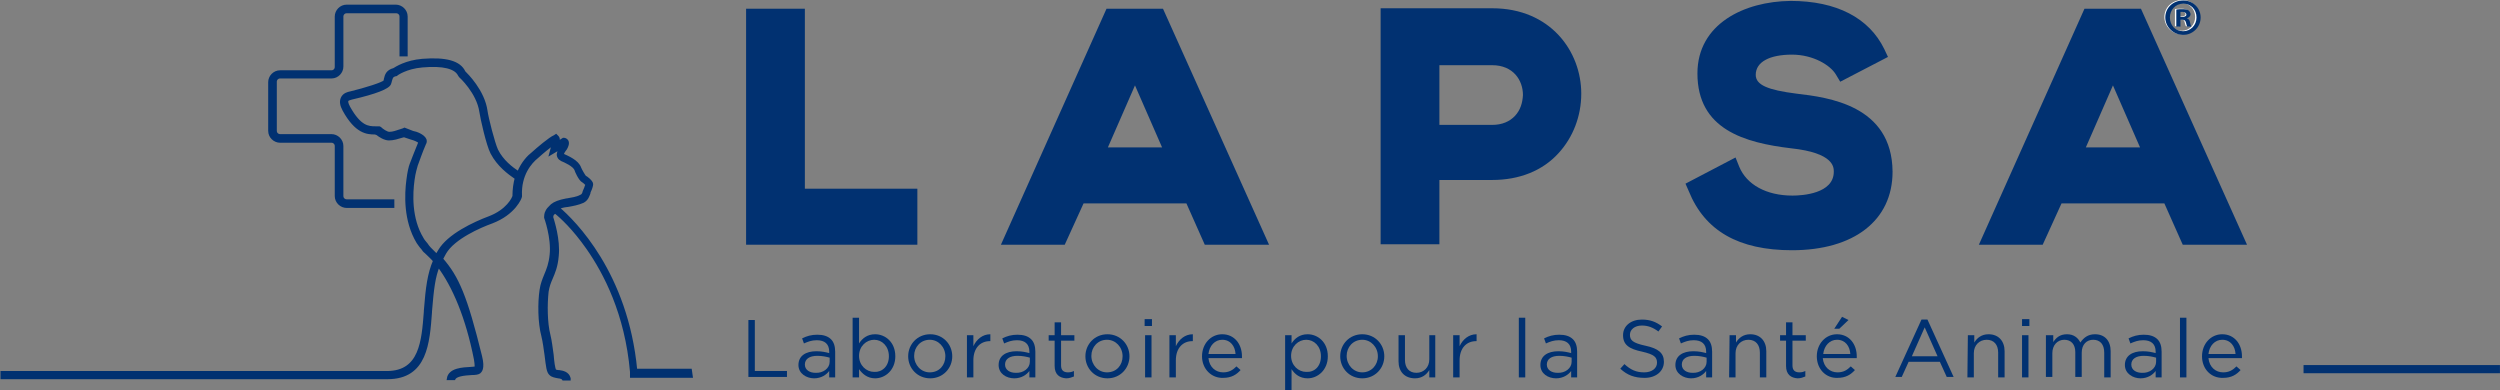 <?xml version="1.0" encoding="utf-8"?>
<!-- Generator: Adobe Illustrator 22.0.1, SVG Export Plug-In . SVG Version: 6.00 Build 0)  -->
<svg version="1.1" id="Calque_1" xmlns="http://www.w3.org/2000/svg" xmlns:xlink="http://www.w3.org/1999/xlink" x="0px" y="0px"
	 viewBox="0 0 544.5 85" style="enable-background:new 0 0 544.5 85;" xml:space="preserve">
<rect x="0" y="0" width="544.5" height="85" fill="#808080" stroke="none"/>
<style type="text/css">
	.st0{fill:#013171;stroke:#013171;stroke-width:0.578;stroke-miterlimit:10;}
	.st1{fill:#013171;}
	.st2{fill:#FFFFFF;}
</style>
<g id="Calque_1_2_">
	<g id="Calque_1_1_">
	</g>
	<g id="TEXTES">
		<g id="XMLID_1569_">
			<path id="XMLID_1661_" class="st0" d="M150.4,80.6c0,0-5.4,0-11.9,0c-2-21.1-13.5-32.4-16.9-35.3c0.4-0.2,1-0.4,1.9-0.5h0.1
				c1.1-0.2,2.3-0.4,3.4-0.9c0.9-0.5,1.1-1.3,1.3-1.8c0-0.2,0.1-0.3,0.1-0.4c0.3-0.6,0.5-1.3,0.5-1.6c0-0.6-1.4-1.6-1.5-1.6
				c-0.2-0.2-0.9-1.4-1.1-1.9c-0.5-1.5-2.7-2.4-3.8-2.9l0,0c0-0.3,0.3-0.8,0.7-1.3c0.3-0.5,0.6-1.2,0.3-1.7
				c-0.2-0.3-0.5-0.4-0.7-0.4h-0.1l-1.1,0.7c0.1-0.8,0-1-0.2-1.2l-0.3-0.3l-0.3,0.2c-1,0.4-3.7,2.7-4.8,3.7c-0.8,0.6-2.2,2-3.1,4.2
				c-1.5-1-3.5-2.5-4.7-4.9c-0.7-1.5-2.1-7-2.3-8.5c-0.6-4.4-4.3-8-4.8-8.5l0,0c-1-2.2-4-3-9.1-2.6c-3.6,0.3-5.7,1.7-6.2,2
				c-1.5,0.4-1.7,1.3-1.9,2.1c0,0.2-0.1,0.4-0.1,0.5c-0.4,0.5-4.2,1.7-7.5,2.5c-0.5,0.1-1.4,0.3-1.8,1.2c-0.3,0.7-0.2,1.5,0.4,2.6
				c2.7,4.9,5.1,5,6.8,5c0.2,0.1,0.4,0.1,0.5,0.2c0.5,0.4,1.6,1.1,2.5,1.1c1,0,1.9-0.3,2.9-0.6l0.4-0.1l1.5,0.5
				c0.8,0.2,1.7,0.6,1.9,0.9c-0.9,2.2-1.4,3.5-1.9,4.8c-0.2,0.5-0.5,1.7-0.7,3.4c-0.4,3-0.7,8.8,2.2,13.6c0.3,0.4,0.6,0.9,1,1.3
				c0.2,0.3,0.4,0.6,0.7,0.8c0.6,0.6,1.3,1.2,1.9,1.9c-1.2,2.8-1.6,5.7-2,10.9v0.2c-0.5,6.5-1,13.1-8.2,13.2h-84v1.2h84
				c8.4,0,8.9-7.6,9.4-14.3v-0.2c0.4-4.8,0.7-7.5,1.7-9.9c3.3,4.4,6.2,11.2,8,20.3l0,0c0.2,1.2,0.2,1.8,0.1,1.9
				c-0.2,0-0.6,0.1-1,0.1c-1.8,0.1-4.7,0.2-5,2.3h1.3c0.4-0.8,2.1-1,3.8-1.1c0.9,0,1.4-0.1,1.7-0.3c0.2-0.2,1-0.7,0.3-3.5l0,0
				c-3.2-13-5-17.2-8.5-21.2c0.2-0.4,0.5-0.9,0.7-1.3c1.9-3.3,7.7-5.8,10.2-6.7c5-1.9,6.3-5.4,6.3-5.6v-0.1v-0.1
				c-0.2-4.5,2.1-7.2,3.6-8.4c1.2-1.1,2.6-2.2,3.5-2.9c0,0.2-0.1,0.4-0.2,0.7l-0.4,1.5l2.2-1.3c-0.3,0.5-0.7,1.3-0.5,1.8
				c0.1,0.3,0.3,0.6,0.6,0.7l0.1,0.1c0.7,0.3,2.8,1.2,3.1,2.2c0,0.1,0.9,2.2,1.6,2.5c0.2,0.1,0.6,0.5,0.8,0.7
				c-0.1,0.2-0.2,0.5-0.3,0.8c-0.1,0.2-0.2,0.5-0.3,0.7c-0.1,0.4-0.2,0.8-0.7,1c-0.9,0.5-2,0.6-3,0.8h-0.1c-1.6,0.3-2.6,0.7-3.2,1.2
				c-0.2,0.2-0.3,0.3-0.4,0.4c-0.3,0.3-0.5,0.5-0.7,0.9c-0.3,0.5-0.3,1.1-0.3,1.2v0.1v0.1c0,0,1.6,4.4,1.2,8.1
				c-0.2,2-0.7,3.2-1.2,4.4c-0.4,1-0.8,1.9-1,3.3c-0.4,2.7-0.4,7,0.4,10c0.3,1.2,0.5,2.8,0.7,4.2c0.3,2.4,0.4,3.6,1,4.1
				c0.4,0.4,1.1,0.5,1.6,0.6c0.8,0.1,1,0.2,1.2,0.5h1.3c0-0.1,0-0.1,0-0.2c-0.3-1.2-1.5-1.4-2.2-1.5c-0.4,0-0.8-0.1-0.9-0.2
				c-0.3-0.3-0.5-2.1-0.6-3.4c-0.2-1.4-0.4-3.1-0.7-4.3c-0.7-2.7-0.7-6.8-0.4-9.5c0.2-1.2,0.5-2,0.9-2.9c0.5-1.2,1.1-2.5,1.3-4.8
				c0.4-3.6-1-7.8-1.2-8.5c0-0.2,0.1-0.4,0.1-0.5c0.1-0.2,0.2-0.3,0.5-0.5c0,0,0,0,0.1-0.1c1.3,1,4.1,3.6,7.1,7.9
				c3.7,5.3,8.4,14.2,9.5,26.9v1h0.6c5.5,0,10.3,0,11.9,0c0.4,0,0.6,0,0.6,0L150.4,80.6z M106.5,47.4c-3.2,1.2-8.8,3.8-10.8,7.2
				c-0.2,0.3-0.4,0.7-0.6,1c-0.5-0.5-1-1-1.5-1.5c-0.3-0.3-0.5-0.6-0.7-0.9c-0.4-0.5-0.7-0.8-0.9-1.2c-2.7-4.4-2.4-9.9-2-12.8
				c0.2-1.6,0.6-2.8,0.7-3.2c0.5-1.3,0.9-2.6,1.8-4.7c0.2-0.3,0.2-0.6,0.1-0.9c-0.4-0.9-2-1.5-2.7-1.6l-1.8-0.7l-0.2,0.1
				c-0.2,0.1-0.4,0.1-0.6,0.2c-0.9,0.3-1.7,0.6-2.5,0.6c-0.6,0-1.6-0.7-2-1.1l-0.2-0.1h-0.2c-0.2,0-0.4,0-0.6,0
				c-1.6,0-3.4-0.1-5.8-4.4c-0.5-0.9-0.5-1.4-0.4-1.5c0.1-0.3,0.7-0.4,1-0.5c5.2-1.2,8-2.3,8.3-3.2c0.1-0.2,0.1-0.4,0.2-0.7
				c0.2-0.7,0.3-1,1.1-1.2h0.1l0.1-0.1c0,0,2-1.5,5.6-1.8c4.5-0.4,7.2,0.3,8,1.9l0.2,0.3c0,0,3.9,3.5,4.5,7.8
				c0.2,1.4,1.5,7.2,2.4,8.9c1.4,2.7,3.7,4.4,5.3,5.5c-0.3,1.1-0.5,2.4-0.5,3.9C111.8,43.2,110.5,45.9,106.5,47.4z"/>
			<g id="XMLID_1659_">
				<path id="XMLID_1660_" class="st0" d="M85.6,45H75.5c-1.2,0-2.3-1-2.3-2.3V31.8c0-0.6-0.5-1-1-1H61c-1.2,0-2.3-1-2.3-2.3V17.9
					c0-1.2,1-2.3,2.3-2.3h11.2c0.6,0,1-0.5,1-1v-11c0-1.2,1-2.3,2.3-2.3h10.7c1.2,0,2.3,1,2.3,2.3V12h-1.2V3.6c0-0.6-0.5-1-1-1H75.5
					c-0.6,0-1,0.5-1,1v10.9c0,1.2-1,2.3-2.3,2.3H61c-0.6,0-1,0.5-1,1v10.7c0,0.6,0.5,1,1,1h11.2c1.2,0,2.3,1,2.3,2.3v10.9
					c0,0.6,0.5,1,1,1h10.1V45z"/>
			</g>
			<g id="XMLID_1647_">
				<polygon id="XMLID_1658_" class="st1" points="175.3,1.9 162.5,1.9 162.5,53.3 199.8,53.3 199.8,41.1 175.3,41.1 				"/>
				<path id="XMLID_1655_" class="st1" d="M241,1.9l-23,51.4h13.9l4.1-9h22.4l4,9h14L253.3,1.9H241z M253.1,32.1h-11.8l5.9-13.5
					L253.1,32.1z"/>
				<path id="XMLID_1652_" class="st1" d="M325,1.8c-3.7,0-7.5,0-11.2,0s-7.5,0-11.2,0h-1.9v51.4h12.8v-14H325c5.9,0,11-2,14.5-5.9
					c3.1-3.4,4.9-8,4.9-12.9C344.4,11.2,337.7,1.8,325,1.8z M330,25.2c-1.2,1.3-2.9,2-5,2h-11.5v-13H325c4.6,0,6.7,3.3,6.7,6.5
					C331.6,22.5,331.1,24,330,25.2z"/>
				<path id="XMLID_1651_" class="st1" d="M391.3,20.4c-6.3-0.8-8.9-1.9-8.9-4.1c0-2.8,3-4.4,7.9-4.4c4.6,0,8.4,2.3,9.6,4.4l0.9,1.5
					l10.4-5.4l-0.8-1.7C407.1,3.9,400,0.2,390,0.2c-10.1,0.1-20.3,5-20.3,15.8c0,12.2,10.3,15.1,20.4,16.3c9.3,1,9.3,4.1,9.3,5.1
					c0,4.8-6.9,5.2-9,5.2c-5.7,0-10-2.4-11.6-6.3l-0.8-2L367.1,40l0.7,1.6c3.5,8.7,10.9,12.9,22.5,12.9c13.5,0,21.9-6.5,21.9-17.1
					C412.1,22.9,398.1,21.2,391.3,20.4z"/>
				<path id="XMLID_1648_" class="st1" d="M466.3,1.9H454l-23,51.4h13.9l4.1-9h22.4l4,9h14L466.3,1.9z M466.1,32.1h-11.8l5.9-13.5
					L466.1,32.1z"/>
			</g>
			<g id="XMLID_1571_">
				<path id="XMLID_1645_" class="st1" d="M163,69.7h1.4v11.1h7v1.3H163V69.7z"/>
				<path id="XMLID_1642_" class="st1" d="M173.9,79.5L173.9,79.5c0-2,1.6-3,3.9-3c1.2,0,2,0.2,2.8,0.4v-0.3c0-1.7-1-2.5-2.7-2.5
					c-1.1,0-1.9,0.3-2.8,0.7l-0.4-1.1c1-0.5,2-0.8,3.3-0.8s2.3,0.3,3,1c0.6,0.6,0.9,1.5,0.9,2.7v5.6h-1.3v-1.4
					c-0.6,0.8-1.7,1.6-3.3,1.6C175.7,82.4,173.9,81.4,173.9,79.5z M180.7,78.8v-0.9c-0.7-0.2-1.6-0.4-2.7-0.4
					c-1.7,0-2.7,0.7-2.7,1.9l0,0c0,1.2,1.1,1.8,2.3,1.8C179.3,81.3,180.7,80.2,180.7,78.8z"/>
				<path id="XMLID_1639_" class="st1" d="M187.1,80.4v1.8h-1.4v-13h1.4v5.6c0.7-1.1,1.8-2,3.5-2c2.2,0,4.4,1.7,4.4,4.8l0,0
					c0,3-2.2,4.8-4.4,4.8C188.9,82.4,187.8,81.4,187.1,80.4z M193.6,77.6L193.6,77.6c0-2.2-1.5-3.6-3.2-3.6s-3.3,1.4-3.3,3.5l0,0
					c0,2.1,1.6,3.5,3.3,3.5C192.1,81.1,193.6,79.8,193.6,77.6z"/>
				<path id="XMLID_1636_" class="st1" d="M197.8,77.6L197.8,77.6c0-2.6,2-4.8,4.8-4.8s4.8,2.2,4.8,4.8l0,0c0,2.6-2,4.8-4.8,4.8
					S197.8,80.2,197.8,77.6z M205.9,77.6L205.9,77.6c0-2-1.5-3.6-3.4-3.6c-2,0-3.4,1.6-3.4,3.5l0,0c0,2,1.5,3.6,3.4,3.6
					C204.6,81.1,205.9,79.5,205.9,77.6z"/>
				<path id="XMLID_1634_" class="st1" d="M210.6,73h1.4v2.4c0.7-1.5,2-2.6,3.7-2.6v1.5h-0.1c-2,0-3.6,1.4-3.6,4.2v3.7h-1.4
					L210.6,73L210.6,73z"/>
				<path id="XMLID_1631_" class="st1" d="M217.5,79.5L217.5,79.5c0-2,1.6-3,3.9-3c1.2,0,2,0.2,2.8,0.4v-0.3c0-1.7-1-2.5-2.7-2.5
					c-1.1,0-1.9,0.3-2.8,0.7l-0.4-1.1c1-0.5,2-0.8,3.3-0.8s2.3,0.3,3,1c0.6,0.6,0.9,1.5,0.9,2.7v5.6h-1.3v-1.4
					c-0.6,0.8-1.7,1.6-3.3,1.6C219.2,82.4,217.5,81.4,217.5,79.5z M224.3,78.8v-0.9c-0.7-0.2-1.6-0.4-2.7-0.4
					c-1.7,0-2.7,0.7-2.7,1.9l0,0c0,1.2,1.1,1.8,2.3,1.8C222.9,81.3,224.3,80.2,224.3,78.8z"/>
				<path id="XMLID_1629_" class="st1" d="M229.7,79.7v-5.5h-1.3V73h1.3v-2.8h1.4V73h2.9v1.2h-2.9v5.4c0,1.1,0.6,1.5,1.5,1.5
					c0.5,0,0.9-0.1,1.3-0.3V82c-0.5,0.2-1,0.4-1.7,0.4C230.8,82.3,229.7,81.6,229.7,79.7z"/>
				<path id="XMLID_1626_" class="st1" d="M236.4,77.6L236.4,77.6c0-2.6,2-4.8,4.8-4.8s4.8,2.2,4.8,4.8l0,0c0,2.6-2,4.8-4.8,4.8
					S236.4,80.2,236.4,77.6z M244.5,77.6L244.5,77.6c0-2-1.5-3.6-3.4-3.6c-2,0-3.4,1.6-3.4,3.5l0,0c0,2,1.5,3.6,3.4,3.6
					C243.2,81.1,244.5,79.5,244.5,77.6z"/>
				<path id="XMLID_1623_" class="st1" d="M249.3,69.5h1.6V71h-1.6V69.5z M249.4,73h1.4v9.2h-1.4V73z"/>
				<path id="XMLID_1621_" class="st1" d="M254.7,73h1.4v2.4c0.7-1.5,2-2.6,3.7-2.6v1.5h-0.1c-2,0-3.6,1.4-3.6,4.2v3.7h-1.4
					L254.7,73L254.7,73z"/>
				<path id="XMLID_1618_" class="st1" d="M261.8,77.6L261.8,77.6c0-2.7,1.9-4.8,4.4-4.8c2.7,0,4.3,2.2,4.3,4.8c0,0.2,0,0.3,0,0.4
					h-7.3c0.2,2,1.6,3.1,3.2,3.1c1.3,0,2.1-0.5,2.9-1.3l0.9,0.8c-0.9,1-2,1.7-3.8,1.7C263.9,82.4,261.8,80.4,261.8,77.6z
					 M269.1,77.1c-0.1-1.7-1.1-3.1-2.9-3.1c-1.6,0-2.8,1.3-3,3.1H269.1z"/>
				<path id="XMLID_1615_" class="st1" d="M279.9,73h1.4v1.8c0.7-1.1,1.8-2,3.5-2c2.2,0,4.4,1.7,4.4,4.8l0,0c0,3-2.2,4.8-4.4,4.8
					c-1.7,0-2.8-0.9-3.5-2V85h-1.4V73z M287.7,77.6L287.7,77.6c0-2.2-1.5-3.6-3.2-3.6s-3.3,1.4-3.3,3.5l0,0c0,2.1,1.6,3.5,3.3,3.5
					C286.3,81.1,287.7,79.8,287.7,77.6z"/>
				<path id="XMLID_1612_" class="st1" d="M291.9,77.6L291.9,77.6c0-2.6,2-4.8,4.8-4.8s4.8,2.2,4.8,4.8l0,0c0,2.6-2,4.8-4.8,4.8
					S291.9,80.2,291.9,77.6z M300.1,77.6L300.1,77.6c0-2-1.5-3.6-3.4-3.6c-2,0-3.4,1.6-3.4,3.5l0,0c0,2,1.5,3.6,3.4,3.6
					C298.7,81.1,300.1,79.5,300.1,77.6z"/>
				<path id="XMLID_1610_" class="st1" d="M304.6,78.7V73h1.4v5.4c0,1.7,0.9,2.8,2.5,2.8s2.8-1.2,2.8-2.9V73h1.3v9.2h-1.3v-1.6
					c-0.6,1-1.6,1.8-3.1,1.8C305.9,82.4,304.6,80.9,304.6,78.7z"/>
				<path id="XMLID_1608_" class="st1" d="M316.5,73h1.4v2.4c0.7-1.5,2-2.6,3.7-2.6v1.5h-0.1c-2,0-3.6,1.4-3.6,4.2v3.7h-1.4V73z"/>
				<path id="XMLID_1606_" class="st1" d="M330.8,69.2h1.4v13h-1.4V69.2z"/>
				<path id="XMLID_1603_" class="st1" d="M335.5,79.5L335.5,79.5c0-2,1.6-3,3.9-3c1.2,0,2,0.2,2.8,0.4v-0.3c0-1.7-1-2.5-2.7-2.5
					c-1.1,0-1.9,0.3-2.8,0.7l-0.4-1.1c1-0.5,2-0.8,3.3-0.8s2.3,0.3,3,1c0.6,0.6,0.9,1.5,0.9,2.7v5.6h-1.3v-1.4
					c-0.6,0.8-1.7,1.6-3.3,1.6C337.2,82.4,335.5,81.4,335.5,79.5z M342.3,78.8v-0.9c-0.7-0.2-1.6-0.4-2.7-0.4
					c-1.7,0-2.7,0.7-2.7,1.9l0,0c0,1.2,1.1,1.8,2.3,1.8C340.9,81.3,342.3,80.2,342.3,78.8z"/>
				<path id="XMLID_1601_" class="st1" d="M352.9,80.3l0.9-1c1.3,1.2,2.5,1.8,4.3,1.8c1.7,0,2.8-0.9,2.8-2.1l0,0
					c0-1.2-0.6-1.8-3.2-2.4c-2.9-0.6-4.2-1.5-4.2-3.6l0,0c0-2,1.7-3.4,4.1-3.4c1.8,0,3.1,0.5,4.4,1.5l-0.8,1.1
					c-1.2-0.9-2.3-1.3-3.6-1.3c-1.6,0-2.6,0.9-2.6,2l0,0c0,1.2,0.6,1.8,3.4,2.4s4,1.6,4,3.5l0,0c0,2.1-1.8,3.5-4.2,3.5
					C356,82.3,354.4,81.7,352.9,80.3z"/>
				<path id="XMLID_1598_" class="st1" d="M364.9,79.5L364.9,79.5c0-2,1.6-3,3.9-3c1.2,0,2,0.2,2.8,0.4v-0.3c0-1.7-1-2.5-2.7-2.5
					c-1.1,0-1.9,0.3-2.8,0.7l-0.4-1.1c1-0.5,2-0.8,3.3-0.8s2.3,0.3,3,1c0.6,0.6,0.9,1.5,0.9,2.7v5.6h-1.3v-1.4
					c-0.6,0.8-1.7,1.6-3.3,1.6C366.7,82.4,364.9,81.4,364.9,79.5z M371.7,78.8v-0.9c-0.7-0.2-1.6-0.4-2.7-0.4
					c-1.7,0-2.7,0.7-2.7,1.9l0,0c0,1.2,1.1,1.8,2.3,1.8C370.3,81.3,371.7,80.2,371.7,78.8z"/>
				<path id="XMLID_1596_" class="st1" d="M376.7,73h1.4v1.6c0.6-1,1.6-1.8,3.1-1.8c2.2,0,3.5,1.5,3.5,3.7v5.7h-1.4v-5.4
					c0-1.7-0.9-2.8-2.5-2.8s-2.8,1.2-2.8,2.9v5.3h-1.4L376.7,73L376.7,73z"/>
				<path id="XMLID_1594_" class="st1" d="M389,79.7v-5.5h-1.3V73h1.3v-2.8h1.4V73h2.9v1.2h-2.9v5.4c0,1.1,0.6,1.5,1.5,1.5
					c0.5,0,0.9-0.1,1.3-0.3V82c-0.5,0.2-1,0.4-1.7,0.4C390.1,82.3,389,81.6,389,79.7z"/>
				<path id="XMLID_1590_" class="st1" d="M395.7,77.6L395.7,77.6c0-2.7,1.9-4.8,4.4-4.8c2.7,0,4.3,2.2,4.3,4.8c0,0.2,0,0.3,0,0.4
					H397c0.2,2,1.6,3.1,3.2,3.1c1.3,0,2.1-0.5,2.9-1.3l0.9,0.8c-0.9,1-2,1.7-3.8,1.7C397.7,82.4,395.7,80.4,395.7,77.6z M403,77.1
					c-0.1-1.7-1.1-3.1-2.9-3.1c-1.6,0-2.8,1.3-3,3.1H403z M401.2,69l1.4,0.7l-2,1.9h-1.1L401.2,69z"/>
				<path id="XMLID_1587_" class="st1" d="M418.5,69.6h1.3l5.7,12.5H424l-1.5-3.3h-6.8l-1.5,3.3h-1.4L418.5,69.6z M422,77.6
					l-2.8-6.3l-2.8,6.3H422z"/>
				<path id="XMLID_1585_" class="st1" d="M428.6,73h1.4v1.6c0.6-1,1.6-1.8,3.1-1.8c2.2,0,3.5,1.5,3.5,3.7v5.7h-1.4v-5.4
					c0-1.7-0.9-2.8-2.5-2.8s-2.8,1.2-2.8,2.9v5.3h-1.4L428.6,73L428.6,73z"/>
				<path id="XMLID_1582_" class="st1" d="M440.4,69.5h1.6V71h-1.6V69.5z M440.4,73h1.4v9.2h-1.4V73z"/>
				<path id="XMLID_1580_" class="st1" d="M445.8,73h1.4v1.5c0.6-0.9,1.4-1.7,3-1.7c1.5,0,2.4,0.8,2.9,1.8c0.7-1,1.6-1.8,3.2-1.8
					c2.1,0,3.4,1.4,3.4,3.7v5.7h-1.4v-5.4c0-1.8-0.9-2.8-2.4-2.8c-1.4,0-2.5,1-2.5,2.8v5.3H452v-5.4c0-1.7-0.9-2.7-2.4-2.7
					s-2.6,1.2-2.6,2.9v5.2h-1.4V73H445.8z"/>
				<path id="XMLID_1577_" class="st1" d="M462.8,79.5L462.8,79.5c0-2,1.6-3,3.9-3c1.2,0,2,0.2,2.8,0.4v-0.3c0-1.7-1-2.5-2.7-2.5
					c-1.1,0-1.9,0.3-2.8,0.7l-0.4-1.1c1-0.5,2-0.8,3.3-0.8s2.3,0.3,3,1c0.6,0.6,0.9,1.5,0.9,2.7v5.6h-1.3v-1.4
					c-0.6,0.8-1.7,1.6-3.3,1.6C464.6,82.4,462.8,81.4,462.8,79.5z M469.6,78.8v-0.9c-0.7-0.2-1.6-0.4-2.7-0.4
					c-1.7,0-2.7,0.7-2.7,1.9l0,0c0,1.2,1.1,1.8,2.3,1.8C468.2,81.3,469.6,80.2,469.6,78.8z"/>
				<path id="XMLID_1575_" class="st1" d="M474.8,69.2h1.4v13h-1.4V69.2z"/>
				<path id="XMLID_1572_" class="st1" d="M479.6,77.6L479.6,77.6c0-2.7,1.9-4.8,4.4-4.8c2.7,0,4.3,2.2,4.3,4.8c0,0.2,0,0.3,0,0.4
					H481c0.2,2,1.6,3.1,3.2,3.1c1.3,0,2.1-0.5,2.9-1.3l0.9,0.8c-0.9,1-2,1.7-3.8,1.7C481.6,82.4,479.6,80.4,479.6,77.6z M486.9,77.1
					c-0.1-1.7-1.1-3.1-2.9-3.1c-1.6,0-2.8,1.3-3,3.1H486.9z"/>
			</g>
			<rect id="XMLID_1570_" x="502" y="79.8" class="st0" width="42.2" height="1.2"/>
		</g>
		<g id="XMLID_200_">
			<path id="XMLID_1898_" class="st2" d="M479.1,3.7c0,2.1-1.7,3.8-3.8,3.8c-2.1,0-3.9-1.7-3.9-3.8s1.7-3.7,3.9-3.7
				C477.4,0,479.1,1.7,479.1,3.7z M472.3,3.7c0,1.7,1.2,3,2.9,3c1.6,0,2.9-1.3,2.9-3s-1.2-3-2.9-3C473.6,0.8,472.3,2.1,472.3,3.7z
				 M474.6,5.7h-0.9V2c0.3-0.1,0.8-0.1,1.4-0.1c0.7,0,1,0.1,1.3,0.3c0.2,0.2,0.4,0.5,0.4,0.8c0,0.4-0.3,0.7-0.8,0.9l0,0
				c0.4,0.1,0.6,0.4,0.7,0.9c0.1,0.6,0.2,0.8,0.3,0.9h-0.9c-0.1-0.1-0.2-0.5-0.3-0.9c-0.1-0.4-0.3-0.6-0.8-0.6h-0.4L474.6,5.7
				L474.6,5.7z M474.7,3.6h0.4c0.5,0,0.9-0.2,0.9-0.5s-0.3-0.6-0.8-0.6c-0.2,0-0.4,0-0.5,0V3.6z"/>
		</g>
	</g>
</g>
<g id="TEXTES_1_">
	<g id="XMLID_38_">
		<path id="XMLID_1872_" class="st1" d="M479.3,3.8c0,2.1-1.7,3.8-3.8,3.8c-2.1,0-3.9-1.7-3.9-3.8s1.7-3.7,3.9-3.7
			C477.7,0.1,479.3,1.8,479.3,3.8z M472.6,3.8c0,1.7,1.2,3,2.9,3c1.6,0,2.9-1.3,2.9-3s-1.2-3-2.9-3C473.8,0.8,472.6,2.2,472.6,3.8z
			 M474.9,5.8H474V2.1c0.3-0.1,0.8-0.1,1.4-0.1c0.7,0,1,0.1,1.3,0.3c0.2,0.2,0.4,0.5,0.4,0.8c0,0.4-0.3,0.7-0.8,0.9l0,0
			c0.4,0.1,0.6,0.4,0.7,0.9c0.1,0.6,0.2,0.8,0.3,0.9h-0.9c-0.1-0.1-0.2-0.5-0.3-0.9c-0.1-0.4-0.3-0.6-0.8-0.6h-0.4L474.9,5.8
			L474.9,5.8z M474.9,3.7h0.4c0.5,0,0.9-0.2,0.9-0.5s-0.3-0.6-0.8-0.6c-0.2,0-0.4,0-0.5,0V3.7z"/>
	</g>
</g>
</svg>
